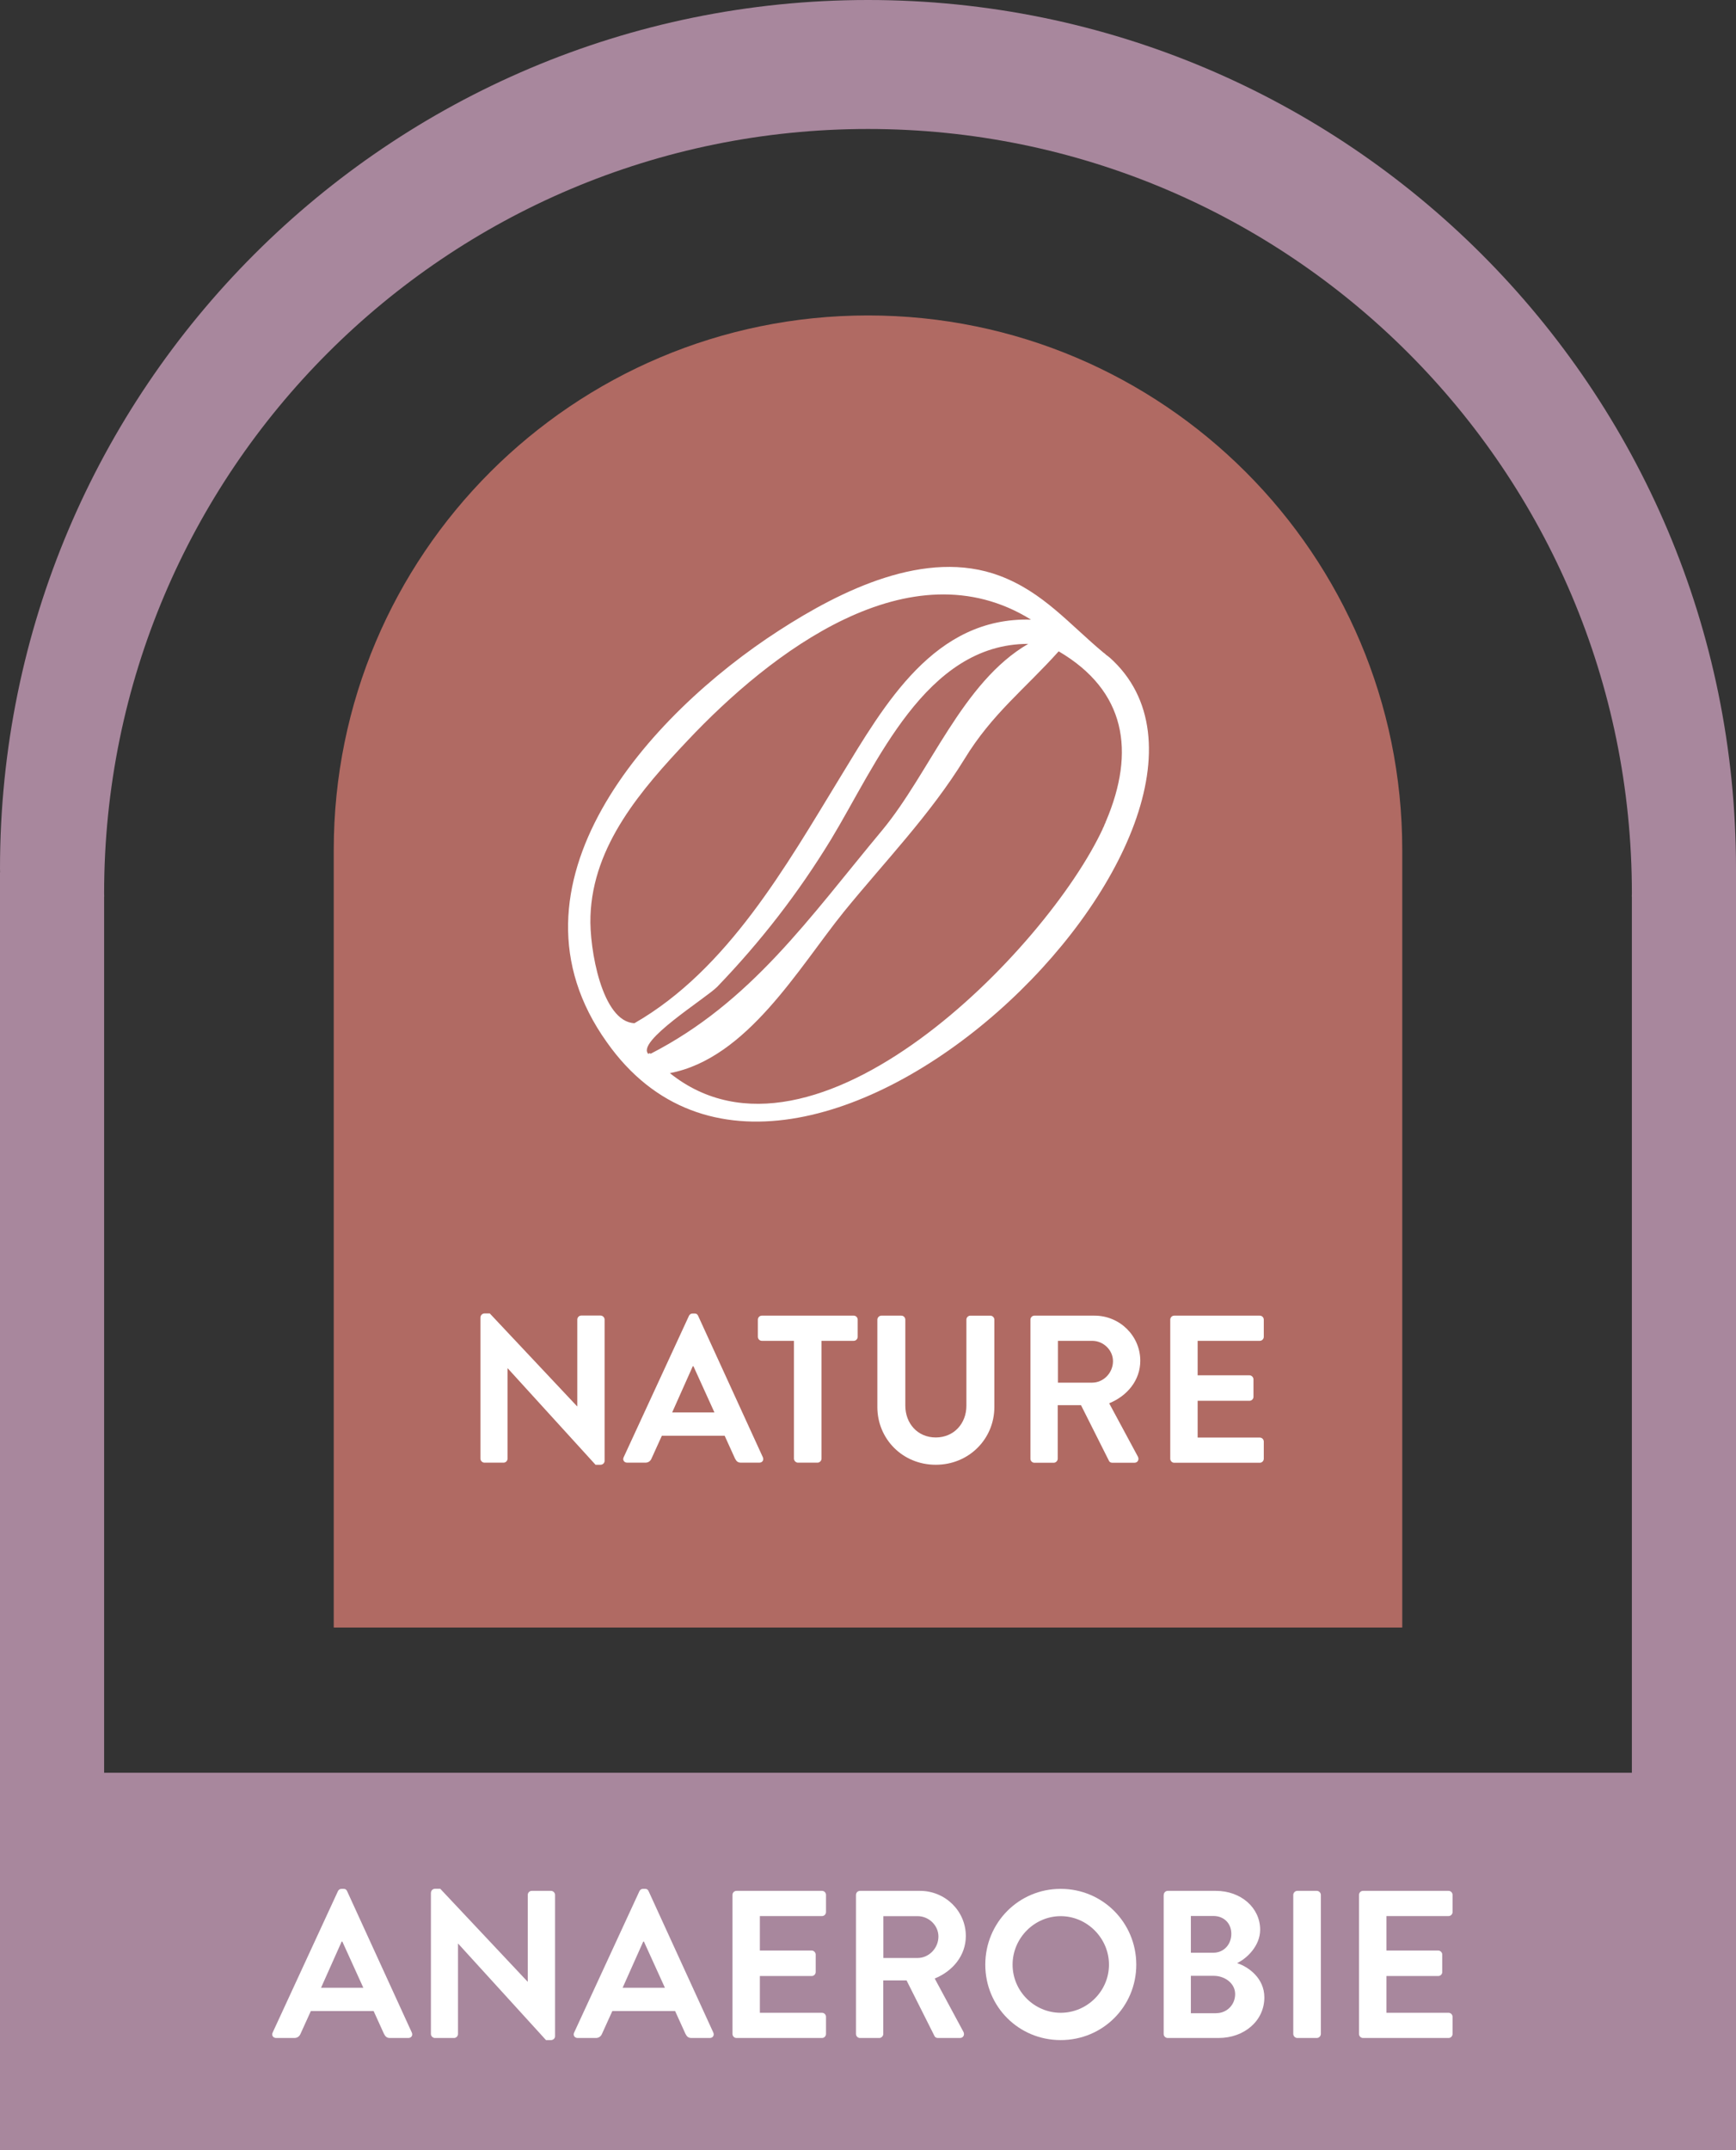 <?xml version="1.0" encoding="UTF-8"?> <svg xmlns="http://www.w3.org/2000/svg" id="Calque_2" data-name="Calque 2" viewBox="0 0 181.9 225.21"><rect x="0" y="0" width="181.9" height="225.21" fill="#333333" stroke="none"/><defs><style> .cls-1 { fill: #a8879d; } .cls-2 { fill: #fff; } .cls-3 { fill: #b06a63; } </style></defs><g id="Calque_1-2" data-name="Calque 1"><g><path class="cls-1" d="M181.9,90.96C181.9,40.72,141.18,0,90.95,0S0,40.72,0,90.96c0,.14,0,.27.01.41h-.01v133.84h181.9V91.37h0c0-.14,0-.27,0-.41ZM170.99,93.92v91.76H10.91v-91.76h.01c-.01-.13-.01-.24-.01-.36C10.91,49.35,46.75,13.51,90.95,13.51s80.04,35.84,80.04,80.05c0,.12,0,.23-.01.36h.01Z"></path><path class="cls-3" d="M146.93,89.28h0v81.19H34.97v-81.19h0c0-.09,0-.17,0-.25,0-30.92,25.07-55.99,55.98-55.99s55.98,25.07,55.98,55.99c0,.08,0,.16,0,.25Z"></path><path class="cls-2" d="M116.26,68.87c-.05-.05-.13-.11-.19-.16t-.05-.03s-.05-.05-.11-.08c-.03-.03-.05-.05-.08-.08-.05-.05-.11-.08-.13-.11t-.05-.03c-3.6-2.99-6.33-6.35-10.9-8.07-7.76-2.91-16.67,1.56-23.11,5.72-13.71,8.84-29.8,26.71-18.05,43.14,19.96,28.29,71.68-23.37,52.67-40.31ZM61.87,95.97c.24-7.44,5.35-13.29,10.19-18.42,8.66-9.18,23.29-20.51,35.97-12.65-10.14-.29-15.32,8.84-19.98,16.49-5.69,9.32-11.8,20.17-21.57,25.78-3.41-.13-4.74-7.83-4.61-11.2ZM67.95,110.4c-1.4-1.27,6.03-5.85,7.2-7.04,4.58-4.76,8.5-9.82,11.94-15.46,4.76-7.86,9.87-20.46,20.65-20.46-6.91,4-10.3,13.47-15.27,19.48-7.68,9.21-13.74,18.05-24.35,23.48.13-.11-.16-.11-.16,0ZM115.83,86.18c-.03.05-.08.13-.11.21v.05s-.03.03-.03.05c-.03.08-.08.19-.13.26v.03c-5.82,12.57-30.23,37.74-45.37,25.62,8.1-1.54,13.5-11.04,18.24-16.91,4.31-5.29,9.03-10.14,12.63-15.99,2.89-4.74,6.33-7.33,9.87-11.28,7.04,4.13,8.07,10.48,4.95,17.81-.03.05-.05.08-.05.13Z"></path><g><path class="cls-2" d="M50.35,137.97c0-.22.2-.4.42-.4h.55l9.15,9.73h.02v-9.09c0-.22.18-.42.42-.42h2.02c.22,0,.42.2.42.42v14.81c0,.22-.2.4-.42.4h-.53l-9.2-10.1h-.02v9.46c0,.22-.18.42-.42.42h-2c-.22,0-.42-.2-.42-.42v-14.81Z"></path><path class="cls-2" d="M65.35,152.63l6.84-14.81c.07-.13.18-.24.37-.24h.22c.22,0,.31.11.37.24l6.78,14.81c.13.29-.04.57-.37.57h-1.91c-.33,0-.48-.13-.64-.44l-1.08-2.38h-6.58l-1.08,2.38c-.09.22-.29.44-.64.44h-1.91c-.33,0-.51-.29-.37-.57ZM74.86,147.94l-2.2-4.84h-.07l-2.16,4.84h4.42Z"></path><path class="cls-2" d="M83.2,140.44h-3.37c-.24,0-.42-.2-.42-.42v-1.8c0-.22.18-.42.42-.42h9.62c.24,0,.42.2.42.42v1.8c0,.22-.18.42-.42.42h-3.37v12.34c0,.22-.2.42-.42.42h-2.05c-.22,0-.42-.2-.42-.42v-12.34Z"></path><path class="cls-2" d="M91.93,138.22c0-.22.2-.42.42-.42h2.09c.24,0,.42.2.42.42v9c0,1.87,1.28,3.34,3.19,3.34s3.21-1.47,3.21-3.32v-9.02c0-.22.18-.42.42-.42h2.09c.22,0,.42.2.42.42v9.15c0,3.34-2.66,6.05-6.14,6.05s-6.12-2.71-6.12-6.05v-9.15Z"></path><path class="cls-2" d="M107.97,138.22c0-.22.18-.42.42-.42h6.29c2.64,0,4.8,2.11,4.8,4.73,0,2.02-1.34,3.67-3.26,4.45l3.01,5.59c.15.29,0,.64-.37.64h-2.31c-.2,0-.31-.11-.35-.2l-2.93-5.83h-2.44v5.61c0,.22-.2.42-.42.42h-2.02c-.24,0-.42-.2-.42-.42v-14.57ZM114.44,144.82c1.17,0,2.18-1.01,2.18-2.25,0-1.17-1.01-2.13-2.18-2.13h-3.59v4.38h3.59Z"></path><path class="cls-2" d="M122.62,138.22c0-.22.18-.42.42-.42h8.96c.24,0,.42.2.42.42v1.8c0,.22-.18.42-.42.42h-6.51v3.61h5.43c.22,0,.42.2.42.42v1.83c0,.24-.2.42-.42.42h-5.43v3.85h6.51c.24,0,.42.2.42.42v1.8c0,.22-.18.42-.42.42h-8.96c-.24,0-.42-.2-.42-.42v-14.57Z"></path></g><g><path class="cls-2" d="M28.57,212.89l6.84-14.81c.07-.13.18-.24.37-.24h.22c.22,0,.31.11.37.24l6.78,14.81c.13.29-.04.57-.37.57h-1.91c-.33,0-.48-.13-.64-.44l-1.08-2.38h-6.58l-1.08,2.38c-.09.22-.29.44-.64.44h-1.91c-.33,0-.51-.29-.37-.57ZM38.07,208.2l-2.2-4.84h-.07l-2.16,4.84h4.42Z"></path><path class="cls-2" d="M45.16,198.23c0-.22.2-.4.42-.4h.55l9.15,9.73h.02v-9.09c0-.22.18-.42.42-.42h2.02c.22,0,.42.2.42.42v14.81c0,.22-.2.4-.42.4h-.53l-9.2-10.1h-.02v9.46c0,.22-.18.42-.42.42h-2c-.22,0-.42-.2-.42-.42v-14.81Z"></path><path class="cls-2" d="M60.16,212.89l6.84-14.81c.07-.13.18-.24.37-.24h.22c.22,0,.31.11.37.24l6.78,14.81c.13.29-.04.57-.37.57h-1.91c-.33,0-.48-.13-.64-.44l-1.08-2.38h-6.58l-1.08,2.38c-.09.22-.29.44-.64.44h-1.91c-.33,0-.51-.29-.37-.57ZM69.67,208.2l-2.2-4.84h-.07l-2.16,4.84h4.42Z"></path><path class="cls-2" d="M76.75,198.47c0-.22.18-.42.42-.42h8.96c.24,0,.42.2.42.42v1.8c0,.22-.18.42-.42.42h-6.51v3.61h5.43c.22,0,.42.2.42.42v1.83c0,.24-.2.42-.42.42h-5.43v3.85h6.51c.24,0,.42.2.42.42v1.8c0,.22-.18.42-.42.42h-8.96c-.24,0-.42-.2-.42-.42v-14.57Z"></path><path class="cls-2" d="M89.69,198.47c0-.22.18-.42.42-.42h6.29c2.64,0,4.8,2.11,4.8,4.73,0,2.02-1.34,3.67-3.26,4.45l3.01,5.59c.15.29,0,.64-.37.64h-2.31c-.2,0-.31-.11-.35-.2l-2.93-5.83h-2.44v5.61c0,.22-.2.42-.42.42h-2.02c-.24,0-.42-.2-.42-.42v-14.57ZM96.15,205.08c1.17,0,2.18-1.01,2.18-2.25,0-1.17-1.01-2.13-2.18-2.13h-3.59v4.38h3.59Z"></path><path class="cls-2" d="M111.14,197.84c4.4,0,7.92,3.54,7.92,7.94s-3.52,7.9-7.92,7.9-7.9-3.5-7.9-7.9,3.5-7.94,7.9-7.94ZM111.14,210.82c2.77,0,5.06-2.27,5.06-5.04s-2.29-5.08-5.06-5.08-5.04,2.31-5.04,5.08,2.27,5.04,5.04,5.04Z"></path><path class="cls-2" d="M121.94,198.47c0-.22.18-.42.42-.42h5.04c2.62,0,4.64,1.76,4.64,4.07,0,1.69-1.39,3.01-2.42,3.5,1.17.37,2.86,1.56,2.86,3.59,0,2.46-2.11,4.25-4.8,4.25h-5.33c-.24,0-.42-.2-.42-.42v-14.57ZM127.13,204.53c1.12,0,1.89-.88,1.89-1.98s-.77-1.87-1.89-1.87h-2.35v3.85h2.35ZM127.44,210.86c1.1,0,1.98-.86,1.98-2s-1.1-1.91-2.24-1.91h-2.4v3.92h2.66Z"></path><path class="cls-2" d="M135.51,198.47c0-.22.2-.42.42-.42h2.05c.22,0,.42.2.42.42v14.57c0,.22-.2.42-.42.42h-2.05c-.22,0-.42-.2-.42-.42v-14.57Z"></path><path class="cls-2" d="M142.4,198.47c0-.22.18-.42.42-.42h8.96c.24,0,.42.2.42.42v1.8c0,.22-.18.42-.42.42h-6.51v3.61h5.43c.22,0,.42.2.42.42v1.83c0,.24-.2.42-.42.42h-5.43v3.85h6.51c.24,0,.42.2.42.42v1.8c0,.22-.18.42-.42.42h-8.96c-.24,0-.42-.2-.42-.42v-14.57Z"></path></g></g></g></svg> 